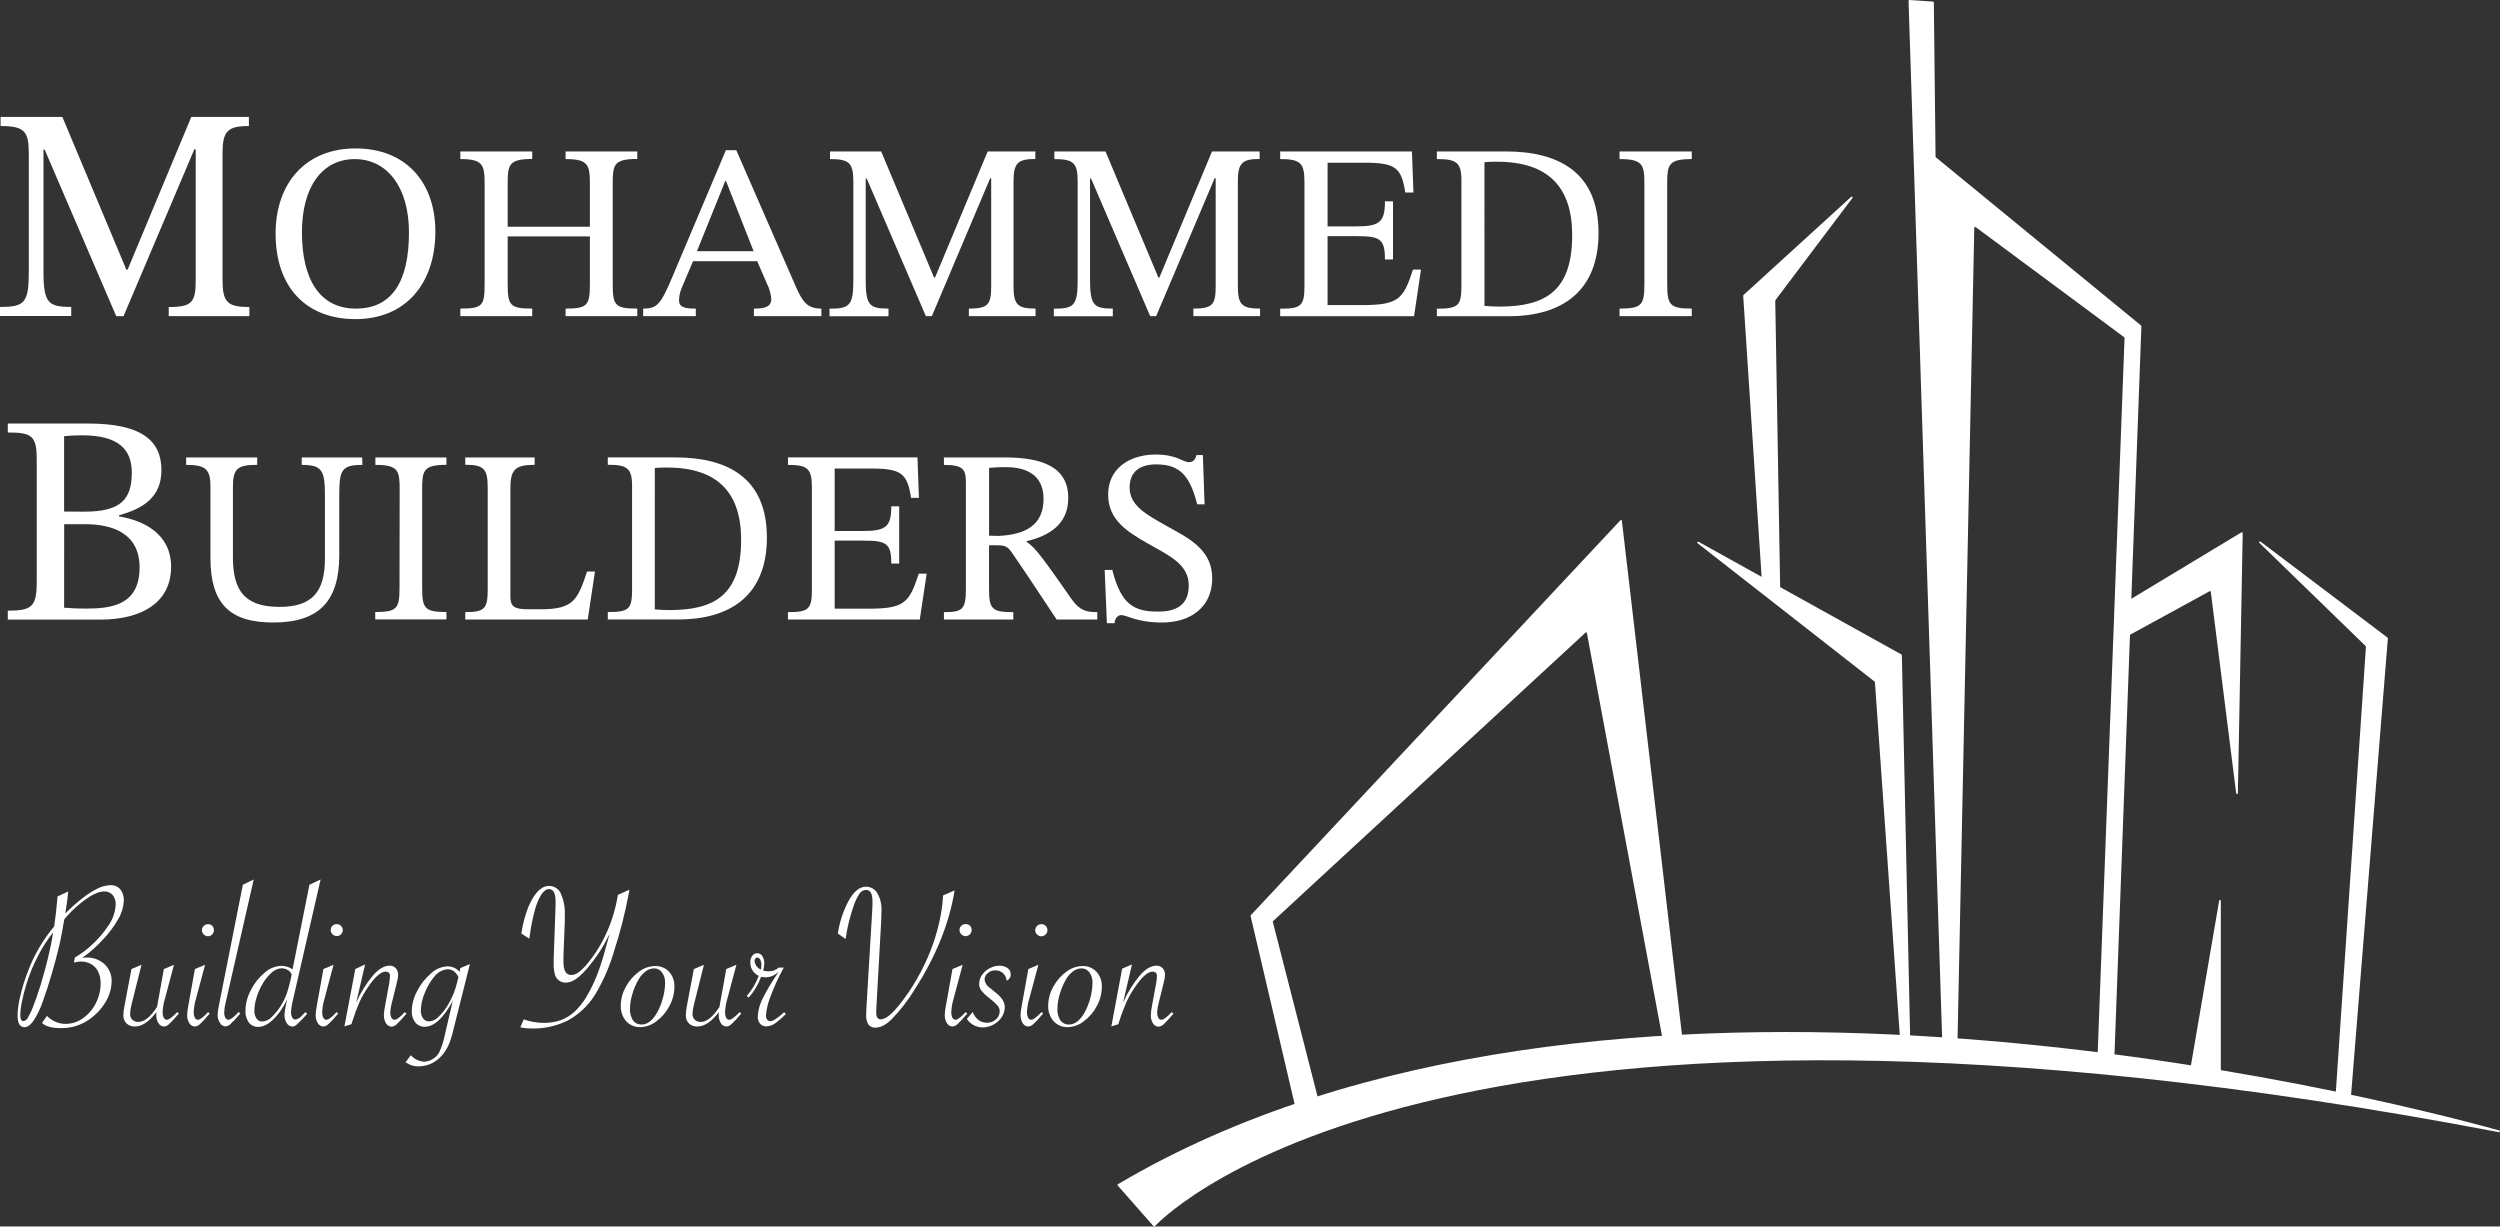 <?xml version="1.0" encoding="UTF-8"?>
<!DOCTYPE svg PUBLIC "-//W3C//DTD SVG 1.1//EN" "http://www.w3.org/Graphics/SVG/1.1/DTD/svg11.dtd">
<!-- Creator: CorelDRAW -->
<svg xmlns="http://www.w3.org/2000/svg" xml:space="preserve" width="11094mm" height="5442.72mm" version="1.1" style="shape-rendering:geometricPrecision; text-rendering:geometricPrecision; image-rendering:optimizeQuality; fill-rule:evenodd; clip-rule:evenodd"
viewBox="0 0 815740.95 400201.85"
 xmlns:xlink="http://www.w3.org/1999/xlink"
 xmlns:xodm="http://www.corel.com/coreldraw/odm/2003"
 data-name="Layer 1">
 <rect x="0" y="0" width="815740.95" height="400201.85" fill="#333333" stroke="none"/>
 <defs>
  <style type="text/css">
   <![CDATA[
    .fil0 {fill:white;fill-rule:nonzero}
   ]]>
  </style>
 </defs>
 <g id="Layer_x0020_1">
  <g id="_3098012655232">
   <path class="fil0" d="M698653.38 106241.5l-66982.12 -54903.4c-62.89,-53.91 -100.12,-131.78 -102.26,-214.79l-565.62 -50330.08c0,-3.85 0,-7.7 0,-11.55 0,-143.76 -116.8,-260.56 -260.56,-260.56 0,0 0,0 -0.43,0l-7697.93 -520.7c-7.28,0 -14.98,-0.43 -22.68,-0.43 -150.18,0 -271.69,121.51 -271.69,271.69 0,4.28 0,8.13 0.43,12.41l10991.97 339280.27c12.84,120.65 97.55,223.34 214.78,258.85l4426.15 973.36c22.68,6.85 45.35,9.84 68.46,9.84 143.76,0 260.56,-116.8 260.56,-260.56 0,-3 0,-5.99 0,-8.99l5490.21 -266230.33c9.85,-147.61 133.07,-263.13 281.96,-263.13 56.9,0 112.1,17.12 159.16,48.78l48473.62 35941.8c70.6,58.62 112.1,145.47 113.38,237.46l-8795.81 234171.3c-0.85,6.85 -1.28,14.54 -1.28,22.24 0,143.77 116.8,260.57 260.56,260.57 4.28,0 8.13,0 12.41,-0.43l4958.39 0.85c3.42,-0.43 7.27,-0.43 11.12,-0.43 143.76,0 260.57,-116.8 260.57,-260.57 0,0 0,0 0,-0.43l8795.81 -238054.06c-6.85,-62.9 -34.66,-122.79 -79.58,-168.57l0.43 -0.43z"/>
   <path class="fil0" d="M574843.37 188777.79l-6045.14 -92282.79c-0.43,-1.71 -0.43,-3 -0.43,-4.71 0,-83.01 32.51,-162.59 90.71,-222.06l35160.97 -32059.03c47.49,-32.95 104.4,-50.92 162.58,-50.92 156.17,0 282.82,126.65 282.82,282.81 0,49.63 -13.26,98.84 -38.08,142.05l-25142.36 33349.44c-35.09,49.63 -54.76,108.68 -56.48,169.43l1641.24 96154.43c0.43,4.28 0.43,8.99 0.43,13.26 0,150.18 -121.51,271.69 -271.69,271.69 -78.29,0 -152.74,-33.8 -204.08,-92.42l-5501.77 -5501.76c-48.35,-42.79 -77.02,-103.97 -79.15,-169l0.43 -0.43z"/>
   <path class="fil0" d="M691747.82 197607.83l39620.91 -23897.31c41.5,-22.68 88.14,-34.65 135.63,-34.65 156.16,0 282.81,126.64 282.81,282.81 0,0.43 0,0.43 0,0.85l-1573.65 84902.33c-26.52,130.92 -142.47,225.47 -276.82,225.47 -134.35,0 -250.3,-94.55 -277.25,-226.33l-8275.11 -65737.07c-15.83,-136.49 -132.21,-240.46 -270.41,-240.46 -48.35,0 -95.84,12.84 -137.34,37.23l-28447.96 15565.29c-38.93,18.83 -81.72,28.67 -124.93,28.67 -149.74,0 -273.82,-116.8 -282.38,-266.55l-520.69 -10403.25c-0.43,-3 -0.43,-6.42 -0.43,-9.85 0,-98.4 57.76,-187.4 147.18,-227.18l0.43 0z"/>
   <path class="fil0" d="M376795.29 400127.4c4833.88,-5082.9 96641.33,-95894.3 438593.11,-30700.61 21.4,4.71 44.5,7.28 67.18,7.28 157.45,0 285.38,-127.93 285.38,-285.38 0,-131.35 -89.85,-246.02 -217.35,-277.24 -42054.97,-11626.05 -293659.57,-75359.06 -450750.99,17535.13 -84.71,48.35 -137.34,138.62 -137.34,236.6 0,67.18 25.24,132.21 70.17,182.27l11693.65 13289.97c53.48,55.2 127.07,86.43 204.09,86.43 71.45,0 139.91,-26.96 192.1,-75.3l0 0.86z"/>
   <path class="fil0" d="M422777.95 361740.42l-14716.44 -62861.46c-5.56,-22.25 -8.55,-44.07 -8.55,-65.89 0,-68.88 27.38,-135.2 76.15,-183.98l120606.66 -128869.36c51.35,-59.9 126.65,-94.13 205.38,-94.13 138.19,0 254.57,103.96 269.97,241.31l19719.75 168672.12c0.85,10.69 1.71,21.82 1.71,33.37 0,152.74 -121.08,277.68 -273.4,282.81l-5931.76 124.51c-1.28,0 -2.57,0 -3.85,0 -132.64,0 -246.02,-95.84 -267.84,-226.33l-24655.04 -132219.89c-24.82,-128.79 -136.91,-221.63 -267.41,-221.63 -68.88,0 -135.63,26.52 -186.11,73.59l-101950.56 94128.12c-54.76,55.19 -86,130.07 -86,207.93 0,21.4 2.14,42.79 6.85,63.75l14716.44 57450.41c6.42,22.68 9.42,46.63 9.42,70.6 0,105.25 -61.18,201.52 -156.6,246.02l-6792.17 3328.27c-19.25,4.28 -38.93,6.42 -58.61,6.42 -117.66,0 -222.06,-75.73 -258.43,-187.4l0.43 0.85z"/>
   <path class="fil0" d="M553946.17 177276.25l57733.65 45122.68c56.9,47.92 93.27,116.8 101.4,191.68l8241.31 117028.96c7.7,95.41 62.89,180.55 147.18,226.33l2762.22 1369.56c38.51,20.54 81.29,30.81 124.51,30.81 150.18,0 271.69,-121.51 271.69,-271.69 0,-2.57 0,-5.13 0,-7.71l-2762.22 -127182.34c0,-2.14 0,-2.99 0,-4.27 0,-100.12 -57.33,-191.25 -147.18,-234.46l-66178.18 -36756.86c-44.93,-26.1 -95.84,-40.22 -147.61,-40.22 -157.02,0 -284.52,127.5 -284.52,284.52 0,99.69 52.2,192.1 137.34,243.45l0.43 -0.43z"/>
   <path class="fil0" d="M714773.6 348314.39l9328.05 -54393.83c-0.85,-151.03 120.65,-272.54 270.83,-272.54 150.18,0 271.69,121.51 271.69,271.69l0 57506.88c0,1.29 0,3 0,4.28 0,150.18 -121.51,271.69 -271.69,271.69 -30.8,0 -61.61,-5.14 -90.71,-15.4l-9328.05 -3113.06c-107.82,-38.51 -180.55,-141.19 -180.55,-256.29 0,-1.28 0,-2.99 0,-4.28l0.43 0.86z"/>
   <path class="fil0" d="M762114.69 357155.54l9882.55 -146122.11c0.85,-9.41 1.29,-18.4 1.29,-27.38 0,-71.02 -29.1,-139.48 -80.87,-188.68l-34707.88 -33700.28c-37.22,-48.35 -57.33,-108.68 -57.33,-170.29 0,-156.17 126.65,-282.81 282.81,-282.81 47.92,0 94.99,11.98 136.91,35.08l41477.37 31357.36c65.46,54.76 103.11,136.49 103.11,222.48 0,8.56 -0.43,17.12 -1.28,25.24l-12078.3 149881.67c-16.26,142.9 -137.34,252 -281.95,252 -15.83,0 -31.24,-1.28 -46.64,-3.85l-4415.01 -984.92c-126.65,-30.8 -215.64,-144.61 -215.64,-274.68 0,-6.42 0.43,-12.84 0.85,-19.26l0 0.43z"/>
   <path class="fil0" d="M33428.16 306735.19c2005.35,-2046.42 3746.71,-4355.12 5152.63,-6851.22 1091.03,-1811.96 1714.84,-3872.07 1811.1,-5986.95 7.27,-121.51 11.13,-244.3 11.13,-365.82 0,-1215.1 -403.04,-2396.4 -1144.51,-3358.21 -756.02,-858.28 -1845.76,-1350.73 -2989.84,-1350.73 -56.05,0 -112.96,1.29 -168.15,3.42 -1441.87,45.35 -2861.06,401.76 -4154.03,1041.39 -1791.42,882.24 -3490.85,1967.27 -5049.1,3216.6 -1965.55,1521.87 -3837.42,3196.06 -5589.47,4969.09 88.14,-566.05 132.21,-860.42 132.21,-883.09l407.74 -2705.74c0,-249.02 79.15,-588.73 136.06,-1030.27 56.9,-441.55 90.71,-996.05 158.31,-1663.93l101.82 -883.09 -3475.45 1618.99c-90.71,1132.1 -249.01,2830.25 -475.34,5037.55 -203.66,1822.66 -407.74,3396.3 -611.41,4732.05 -3666.7,4375.66 -6577.81,9360.57 -8577.6,14714.73 -981.5,2511.92 -1795.27,5102.58 -2416.08,7721.89 -563.91,2152.96 -892.08,4373.95 -960.53,6598.78 0,2569.69 769.71,3860.09 2264.2,3860.09 984.92,0 1992.51,-735.91 3011.23,-2184.62 1317.37,-2092.2 2374.16,-4351.69 3135.74,-6702.32 928.02,-2587.65 1856.46,-5466.25 2784.47,-8635.79 928.45,-3169.96 1728.53,-6188.46 2399.83,-9056.37 667.88,-2864.05 1132.09,-5535.56 1539.41,-7992.29l101.83 -599.85c1551.82,-1895.39 3302.17,-3636.75 5208.68,-5173.6 3191.79,-2641.14 5802.55,-3958.07 7832.71,-3950.37 52.2,-3.43 105.25,-4.71 157.45,-4.71 975.08,0 1905.66,413.3 2559.84,1135.52 670.02,823.62 1035.84,1853.03 1035.84,2914.96 0,77.44 -2.14,155.74 -5.57,232.32 -144.18,2590.65 -1052.09,5087.18 -2603.48,7166.11 -1381.97,2063.97 -3006.96,3968.33 -4824.91,5660.07 -1776.02,1703.28 -3756.97,3206.33 -5882.98,4449.24l-328.16 1652.8c734.62,-206.66 1497.06,-323.03 2262.05,-341 38.94,0.43 79.58,-0.43 118.52,-0.43 1148.79,0 2278.32,296.93 3278.21,861.27 974.23,573.75 1762.32,1420.9 2264.2,2433.63 522.41,1107.28 795.38,2316.39 795.38,3540.91 0,75.74 -0.86,154.46 -3,229.33 0,20.11 0,42.36 0,63.32 0,2253.08 -536.52,4474.92 -1562.09,6479.83 -972.94,1947.16 -2416.52,3631.19 -4189.97,4891.22 -1641.67,1194.99 -3625.63,1842.76 -5659.21,1844.05 -16.26,0 -34.23,0 -50.92,0 -1153.49,0 -2295.43,-247.73 -3344.95,-724.36 -1014.01,-438.12 -1932.19,-1079.04 -2695.05,-1879.13l-1629.69 2298.85c1200.12,1132.1 3237.56,1686.6 6124.29,1686.6 112.1,1.29 233.61,3 347.85,3 3103.22,0 6137.98,-929.3 8708.95,-2664.24 2250.5,-1507.33 4147.17,-3496.42 5545.83,-5817.52 1272.44,-2040.44 1960.85,-4391.06 1992.94,-6792.6 2.99,-84.71 4.71,-170.71 4.71,-255.43 0,-2030.16 -847.15,-3969.62 -2336.5,-5348.16 -1550.12,-1395.65 -3564.45,-2168.79 -5650.23,-2168.79 -108.24,0 -219.49,2.14 -326.88,5.99l-1222.81 68.03c2381,-1674.62 4579.74,-3611.94 6541.88,-5761.48l0.85 0.43zm-17806.39 6010.9c-215.21,939.57 -566.05,2264.2 -1030.27,3984.6 -464.22,1720.4 -883.09,3203.77 -1279.28,4471.49 -396.19,1267.73 -826.19,2603.49 -1301.96,3973.47 -475.77,1369.98 -894.21,2513.21 -1245.05,3396.3 -454.81,1232.65 -1027.7,2425.5 -1698.15,3554.6 -268.69,563.48 -797.52,960.96 -1414.48,1062.78 -701.68,0 -1041.39,-701.67 -1041.39,-2128.14 52.2,-1429.89 241.31,-2859.77 554.93,-4255.86 382.07,-1899.24 865.97,-3806.18 1439.29,-5658.36 981.07,-3187.08 2256.5,-6274.04 3789.92,-9225.37 1373.41,-2708.74 3035.19,-5290.83 4925.45,-7666.28 -318.33,2355.33 -883.95,5128.68 -1699.01,8490.75z"/>
   <path class="fil0" d="M54416.07 332749.09c-429.99,-20.96 -812.49,-284.52 -984.06,-680.28 -246.87,-500.59 -376.51,-1052.09 -376.51,-1610.44 0,-47.92 0.86,-96.69 2.57,-144.18 59.9,-1489.36 313.19,-2967.16 746.61,-4391.06l2965.87 -11116.48 -3305.59 1381.11 -2128.14 11829.71c0,135.63 -33.8,316.61 -101.83,543.37l-136.05 192.54c-2067.39,3139.15 -4059.9,4705.1 -5976.68,4697.82 -36.37,0.43 -74.88,1.29 -112.1,1.29 -670.45,0 -1317.79,-251.58 -1811.96,-704.25 -479.2,-470.21 -749.6,-1114.13 -749.6,-1785.86 0,-38.51 1.28,-77.44 2.57,-115.95 26.96,-1000.75 176.7,-1998.93 441.11,-2965.02l3271.37 -13074.76 -3271.37 1381.11 -2264.19 11965.34c-223.34,1026.85 -350.84,2083.22 -373.09,3135.74 -2.99,54.76 -4.28,110.82 -4.28,166.87 0,934.86 372.66,1832.49 1034.12,2492.67 706.39,642.64 1628.4,999.47 2583.81,999.47 55.62,0 112.1,-1.28 167.29,-3.85 2264.2,0 4618.68,-1562.09 6962.03,-4664.02 0,294.36 0,599.85 0,939.56 -1.28,50.49 -2.57,102.68 -2.57,153.6 0,887.37 252.86,1757.63 727.35,2507.23 367.53,637.93 1040.54,1040.96 1776.88,1064.07 640.5,-54.76 1240.78,-341 1687.02,-803.94 1012.31,-947.27 1972.41,-1975.4 2843.09,-3057.01l339.71 -362.39 -543.37 -475.34c-1598.46,1665.63 -2719.44,2503.36 -3409.99,2503.36z"/>
   <path class="fil0" d="M64547.63 332749.09c-429.99,-20.96 -812.49,-284.52 -984.06,-680.28 -240.88,-494.6 -366.24,-1038.4 -366.24,-1589.05 0,-55.19 1.28,-110.81 3.42,-165.57 55.63,-1485.08 305.49,-2967.16 735.91,-4391.48l2977.43 -11116.49 -3316.72 1381.11 -2128.14 11829.72c-219.49,1052.52 -352.55,2128.57 -395.33,3202.48 -2.99,59.04 -4.28,119.37 -4.28,178.41 0,879.67 252.86,1742.22 727.78,2482.41 364.1,636.64 1032.84,1039.68 1765.75,1064.07 643.92,-55.63 1247.2,-341.85 1698.58,-803.51 1004.17,-947.7 1960.42,-1979.68 2829.81,-3057.01l339.71 -362.39 -543.37 -475.34c-1528.72,1665.21 -2638.14,2502.94 -3340.25,2502.94z"/>
   <path class="fil0" d="M67887.46 301561.59c-11.55,-0.43 -23.53,-0.85 -35.51,-0.85 -518.55,0 -1015.72,208.36 -1379.4,577.6 -379.08,358.97 -594.29,858.7 -594.29,1381.11 0,522.41 215.21,1022.14 594.29,1381.12 361.54,379.5 862.98,594.72 1387.1,594.72 524.12,0 1025.56,-215.21 1386.67,-595.15 353.41,-385.92 550.22,-890.79 550.22,-1414.91 0,-523.69 -196.82,-1028.98 -550.65,-1414.9 -355.12,-327.74 -821.48,-510 -1304.95,-510 -17.54,0 -35.93,0.43 -53.48,0.85l0 0.43z"/>
   <path class="fil0" d="M74509.77 332749.09c-419.72,-26.96 -790.67,-284.52 -962.24,-668.3 -254.15,-476.63 -388.07,-1008.88 -388.07,-1549.26 0,-49.63 1.29,-99.69 3,-148.89 28.24,-1059.79 177.56,-2120.02 441.54,-3147.29l305.49 -1313.09 8874.96 -38953.03 -3543.05 1720.82 -7799.76 39326.55c-238.32,1050.38 -388.49,2125.58 -440.27,3203.34 -0.43,5.13 -0.43,11.13 -0.43,16.26 0,906.2 272.55,1792.71 781.26,2542.31 357.26,658.47 1028.99,1086.32 1776.88,1132.1 640.07,-59.04 1238.63,-344.42 1687.02,-803.51 1011.45,-948.12 1970.27,-1977.97 2842.23,-3056.15l328.16 -362.39 -532.25 -475.35c-1574.5,1698.16 -2706.6,2535.89 -3374.48,2535.89z"/>
   <path class="fil0" d="M99584.1 330315.46l-68.03 68.03 -984.92 973.36c-513.85,695.69 -1275.43,1169.76 -2127.72,1323.78 -8.55,0 -17.96,0 -26.52,0 -450.11,0 -857.85,-266.98 -1037.55,-679.43 -254.99,-493.31 -388.49,-1041.39 -388.49,-1596.75 0,-52.63 1.29,-105.68 3.42,-157.88 98.84,-1456.84 340.58,-2913.25 714.52,-4324.31l8942.98 -38953.03 -3645.3 1720.82 -5501.77 27598.67c-1081.61,-737.62 -2360.46,-1132.53 -3669.27,-1132.53 -18.4,0 -37.22,0 -55.62,0 -2017.76,88.99 -3942.24,893.36 -5423.04,2264.63 -1868.01,1551.82 -3392.88,3483.58 -4470.64,5660.07 -1123.97,2087.06 -1727.67,4422.71 -1754.63,6792.59 -4.71,92.85 -6.85,188.68 -6.85,282.81 0,1263.88 399.19,2496.53 1138.95,3520.38 701.25,887.8 1771.31,1406.35 2903.41,1406.35 47.07,0 94.56,-1.28 141.19,-2.57 2139.69,0 4346.99,-1471.82 6622.31,-4392.34 1110.71,-1420.48 2040.44,-2977.86 2762.65,-4629.37l-362.39 1924.49c-247.3,1049.52 -406.04,2125.58 -474.92,3203.77 -1.28,28.24 -1.71,59.9 -1.71,89.85 0,902.77 259.71,1788 747.89,2547.01 368.8,684.99 1079.04,1117.98 1856.88,1131.67 3,0 6.42,0 9.85,0 298.21,0 591.72,-78.29 850.14,-226.33 449.24,-305.06 865.97,-664.89 1233.92,-1064.5l1132.1 -1132.1 1324.63 -1460.26 260.57 -294.36 -498.02 -475.34 -148.04 12.83zm-5886.4 -6486.68c-1013.16,3039.04 -2750.67,5802.97 -5049.1,8037.65 -804.36,840.73 -1893.24,1358.43 -3055.73,1448.28 -27.38,0 -55.19,0.86 -82.57,0.86 -731.2,0 -1414.48,-366.24 -1819.23,-975.08 -461.23,-711.95 -706.81,-1543.69 -706.81,-2392.56 0,-69.74 1.71,-141.19 4.71,-210.93 29.95,-1405.07 269.55,-2806.71 702.53,-4143.33 429.57,-1457.26 1026.42,-2872.6 1765.75,-4201.09 813.35,-1506.04 1885.12,-2868.33 3157.13,-4017.11 881.38,-849.72 2038.72,-1356.29 3260.67,-1426.46 3,0 5.57,0 8.13,0 711.94,0 1410.63,196.38 2019.04,566.05 585.73,312.33 1034.55,833.89 1256.18,1460.26l-339.71 1731.95c-226.77,1031.13 -600.27,2412.24 -1120.98,4121.51z"/>
   <path class="fil0" d="M106478.1 332749.09c-430.41,-20.96 -812.92,-284.52 -984.49,-680.28 -246.44,-500.59 -376.08,-1052.09 -376.08,-1610.44 0,-47.92 0.86,-96.69 2.57,-144.18 59.9,-1489.36 313.19,-2967.16 746.6,-4391.06l2965.88 -11116.48 -3305.6 1381.11 -2128.14 11829.71c-221.63,1052.52 -359.4,2126 -407.74,3201.63 -0.43,50.91 -1.71,103.11 -1.71,154.02 0,887.37 252.85,1757.63 727.35,2507.23 367.52,637.93 1040.53,1040.96 1776.87,1064.07 640.5,-54.76 1240.78,-341 1687.03,-803.94 1012.3,-947.27 1972.4,-1975.4 2843.08,-3057.01l339.71 -362.39 -543.37 -475.34c-1530.86,1665.63 -2651.41,2503.36 -3341.96,2503.36z"/>
   <path class="fil0" d="M109817.49 301561.59c-17.54,-1.28 -35.94,-1.71 -53.91,-1.71 -513,0 -1004.6,208.79 -1361,578.02 -318.33,361.96 -494.6,828.33 -494.6,1310.51 0,1094.02 886.94,1980.97 1980.96,1980.97 482.19,0 948.55,-176.28 1310.09,-495.03 412.45,-369.24 648.63,-897.2 648.63,-1450.85 0,-1075.2 -871.97,-1947.16 -1947.16,-1947.16 -27.38,0 -55.19,0.86 -82.57,1.71l-0.43 23.53z"/>
   <path class="fil0" d="M132084.68 330247.43c-1539.41,1663.93 -2648.84,2501.66 -3396.3,2501.66 -423.15,-23.1 -799.66,-281.1 -972.94,-668.73 -247.73,-487.33 -377.37,-1027.7 -377.37,-1574.5 0,-52.2 1.29,-105.68 3.43,-157.45 51.77,-1052.95 223.34,-2099.91 509.14,-3113.06l339.71 -1313.09 1007.6 -4120.65 339.71 -1426.46c212.64,-713.66 338.85,-1452.13 373.94,-2196.17 3.85,-67.17 6.42,-135.2 6.42,-202.8 0,-760.29 -281.1,-1494.92 -787.68,-2060.97 -498.02,-528.83 -1192.86,-828.75 -1919.35,-828.75 -35.51,0 -71.88,0.86 -106.96,2.14 -1690.88,0.43 -3456.63,1023.42 -5298.11,3068.57 -2272.76,2710.87 -4158.31,5749.06 -5581.35,8988.76l2909.4 -12452.24 -3203.34 1494.07 -3543.47 18723.71 2264.19 -713.23 305.49 -916.89c686.28,-2201.3 1503.9,-4388.49 2431.92,-6502.52 768,-1649.8 1688.31,-3243.98 2731.84,-4738.04 2262.92,-3343.67 4179.27,-5011.87 5749.06,-5004.17 22.25,-1.71 44.5,-2.14 66.32,-2.14 350.41,0 687.56,134.35 941.7,375.23 245.16,266.55 381.65,616.53 381.65,979.36 0,50.91 -2.57,101.82 -8.13,152.31 -37.22,791.53 -130.92,1585.63 -272.97,2365.17l-1313.08 7165.69c-224.62,1054.23 -364.1,2129.42 -405.18,3205.04 -2.99,58.19 -4.27,118.52 -4.27,177.56 0,879.67 252.86,1742.22 727.78,2482.41 367.95,637.93 1040.97,1040.96 1777.3,1064.07 639.64,-56.9 1239.06,-342.71 1686.6,-803.51 1011.87,-948.55 1970.69,-1978.39 2842.65,-3056.58l339.71 -362.39 -545.08 -531.4z"/>
   <path class="fil0" d="M149959.53 317104.64c-967.37,-1135.95 -2384.85,-1790.99 -3876.78,-1790.99 -39.36,0 -80.43,0.43 -118.94,1.29 -1973.69,105.68 -3848.54,908.33 -5286.55,2263.77 -1876.13,1586.48 -3418.12,3538.77 -4527.12,5729.38 -1124.82,2027.17 -1740.5,4303.35 -1789.28,6621.46 -3.85,87.28 -6.42,175.85 -6.42,263.56 0,1227.93 400.05,2423.36 1138.09,3403.99 709.8,908.34 1799.12,1439.3 2951.76,1439.3 34.65,0 70.6,-0.43 104.82,-1.29 3101.51,0.43 6161.51,-2817.84 9180.02,-8455.66l-2592.37 11150.28c-371.38,1950.58 -986.63,3854.96 -1821.37,5658.78 -495.03,892.93 -1219.38,1639.96 -2095.2,2162.8 -836.88,544.23 -1809.39,845.86 -2806.71,871.54 -1672.05,-96.7 -3238.85,-849.29 -4358.54,-2093.91l-1720.82 2264.19c1182.59,881.81 2620.17,1359.29 4095.84,1359.29 41.93,0 86,-0.86 127.07,-0.86 7.27,-0.43 19.25,-0.43 27.81,-0.43 1713.55,0 3399.3,-449.24 4885.23,-1301.1 1584.76,-939.14 2921.81,-2249.65 3894.32,-3814.74 575.46,-891.22 1057.23,-1847.46 1425.18,-2842.23 562.2,-1585.2 1022.14,-3220.88 1368.28,-4866.4l5173.17 -20569.05 -3113.06 1313.09 -258.43 1233.92zm-747.46 3203.34c-570.75,2563.7 -1547.12,5029.41 -2875.17,7299.6 -873.68,1547.54 -1974.97,2962.46 -3259.39,4189.97 -777.41,846.72 -1844.05,1376.83 -2989.41,1483.37 -40.64,1.28 -83,2.57 -124.5,2.57 -754.73,0 -1464.54,-358.55 -1912.5,-965.67 -483.91,-706.81 -743.19,-1544.98 -743.19,-2402.39 0,-82.15 2.57,-164.73 7.28,-246.44 65.46,-1948.02 495.88,-3869.5 1266.87,-5659.64 728.63,-1900.1 1764.46,-3680.39 3057.01,-5252.75 1052.09,-1441.87 2681.78,-2355.33 4460.37,-2501.66 1449.14,0 2603.49,848.86 3486.58,2535.89l-373.94 1517.17z"/>
   <path class="fil0" d="M205360.95 290309.48l-3747.14 1686.6c-417.59,2648.41 -1067.92,5275 -1913.36,7823.29 -854.85,2585.95 -1956.14,5117.98 -3250.4,7513.95 -1212.11,2271.05 -2643.71,4444.11 -4254.57,6453.74 -932.3,1229.23 -2010.49,2348.49 -3202.91,3326.99 -720.08,616.97 -1624.13,979.78 -2570.54,1031.13 -1705.42,0.43 -2562.41,-1406.79 -2569.69,-4221.63 0,-317.04 0,-599.85 0,-860.42 0,-260.56 0,-611.4 0,-1064.06l441.55 -11388.17c0,-441.55 0,-1132.1 0,-1992.51 14.54,-283.67 23.96,-569.9 23.96,-854.42 0,-2169.22 -462.94,-4316.18 -1358.87,-6290.3 -693.12,-1470.1 -2174.35,-2410.52 -3800.62,-2410.52 -12.4,0 -25.24,0 -37.22,0 -1977.97,0.85 -3811.75,1453.85 -5502.19,4359.4 -893.79,1629.27 -1613.01,3361.21 -2128.57,5148.78 -637.5,1977.11 -1096.59,4012.41 -1356.73,6068.67l2603.49 1652.79 101.82 -848.86c350.41,-2796.87 910.47,-5596.75 1639.11,-8319.61 453.52,-1838.91 1174.88,-3603.38 2140.12,-5231.36 792.39,-1132.09 1618.99,-1788.42 2501.66,-1788.42 1437.58,0 2162.37,1358.43 2162.37,4052.62 0.43,498.88 0.43,876.67 0.43,1133.38l-611.41 17297.25 0 1482.94c-8.55,208.79 -14.97,426.57 -14.97,638.36 0,1163.33 154.88,2324.95 457.38,3447.64 470.21,1470.96 1839.34,2470 3384.74,2470 44.93,0 90.71,-1.29 135.2,-2.57 729.92,-14.12 1450.43,-189.11 2106.32,-509.14 820.2,-387.63 1584.77,-892.5 2264.2,-1494.92 986.63,-875.81 1921.06,-1830.35 2773.77,-2839.23 1316.93,-1574.07 2559.85,-3248.69 3702.64,-4951.97 1101.29,-1675.04 2108.03,-3443.79 2989.41,-5248.05l475.35 -905.76 -271.69 939.56c-1035.83,3773.24 -1690.02,6105.04 -1961.71,6995.83 -271.69,905.76 -588.72,1879.13 -951.11,2943.2 -1149.21,3496.85 -2704.46,6883.73 -4618.68,10028.88 -1049.95,1727.24 -2339.93,3305.6 -3825.86,4675.15 -1276.71,1150.92 -2772.06,2045.13 -4391.48,2626.59 -1661.35,575.46 -3412.98,871.96 -5172.74,871.96 -52.2,0 -107.82,0 -159.59,0 -21.39,-0.43 -45.78,-0.43 -67.6,-0.43 -2253.5,0 -4497.59,-384.64 -6622.31,-1131.67l-1132.1 2592.37c1135.52,248.58 2293.72,376.08 3455.77,376.08 100.12,0 203.66,-2.14 301.64,-2.14 204.08,0.85 420.15,6.85 626.8,6.85 3894.75,0 7741.15,-918.17 11216.17,-2669.37 3548.19,-1975.83 6551.71,-4818.49 8726.49,-8251.15 2592.37,-4287.95 4642.63,-8910.04 6076.8,-13705.85 2102.04,-6393.41 3795.05,-12983.2 5014.86,-19591.39l172 -1070.06z"/>
   <path class="fil0" d="M213737.89 315213.95c-1922.35,37.65 -3783.94,701.68 -5297.68,1889.4 -1770.46,1291.26 -3225.58,2974.01 -4244.73,4914.32 -1046.1,1850.46 -1612.15,3940.95 -1641.24,6066.96 -4.71,112.53 -8.13,228.48 -8.13,342.29 0,1749.91 625.94,3445.07 1762.32,4774.41 1132.53,1242.06 2736.12,1950.58 4417.59,1950.58 70.6,0 142.47,-1.29 212.21,-3.85 1925.77,-54.34 3784.79,-740.61 5286.98,-1946.73 1770.03,-1313.94 3217.02,-3020.65 4221.62,-4981.07 1047.81,-1927.05 1603.6,-4088.56 1608.3,-6282.6 2.99,-92.85 5.57,-187.4 5.57,-280.67 0,-1685.74 -619.53,-3315.43 -1737.94,-4575.89 -1129.96,-1194.57 -2704.46,-1872.29 -4349.56,-1872.29 -78.29,0 -157.02,1.29 -234.89,4.28l-0.43 0.85zm2603.48 10301.42c-416.3,1629.27 -1032.41,3212.75 -1822.65,4696.12 -1509.04,2725.85 -3233.71,4088.56 -5173.18,4088.56 -49.63,0.85 -101.82,2.57 -152.74,2.57 -1049.52,0 -2036.58,-502.3 -2653.97,-1350.73 -643.92,-1037.54 -986.2,-2237.67 -986.2,-3460.05 0,-133.07 3.85,-267.84 11.98,-400.05 33.8,-1623.27 303.35,-3240.56 792.39,-4789.38 462.51,-1653.65 1145.79,-3249.12 2016.47,-4729.92 596.43,-1045.67 1407.64,-1957.85 2376.3,-2672.8 786.39,-583.16 1737.93,-904.06 2716.87,-916.89 10.7,0.43 22.68,0 33.8,0 1008.02,0 1951.86,495.45 2524.33,1324.63 650.77,915.61 1000.32,2013.48 1000.32,3137.45 0,66.74 -2.14,135.63 -3.85,201.94 -17.97,1640.82 -249.44,3282.07 -679.43,4866.83l-0.43 1.71z"/>
   <path class="fil0" d="M237929.13 332749.09c-429.99,-20.96 -812.07,-284.52 -984.06,-680.28 -239.6,-504.44 -364.96,-1058.09 -364.96,-1617.29 0,-45.35 0.85,-91.99 2.14,-137.34 55.62,-1485.08 305.49,-2967.16 735.91,-4391.48l2977.43 -11116.49 -3316.71 1381.11 -2128.14 11829.72c-0.43,136.05 -34.65,317.04 -102.68,543.8l-124.51 192.54c-2082.79,3139.15 -4078.73,4705.1 -5988.23,4697.82 -32.51,0 -66.32,0.86 -99.68,0.86 -674.3,0 -1324.64,-251.16 -1824.37,-703.82 -479.19,-470.21 -749.6,-1114.13 -749.6,-1785.86 0,-38.51 1.29,-77.44 2.57,-115.95 26.96,-1000.75 176.71,-1998.93 441.12,-2965.02l3282.91 -13074.76 -3282.91 1381.11 -2264.2 11965.34c-222.05,1029.42 -344.85,2083.22 -362.39,3134.46 -2.14,56.04 -3.42,112.1 -3.42,168.15 0,934.86 372.66,1832.49 1034.12,2492.67 699.54,643.5 1616.01,1000.75 2566.7,1000.75 61.18,0 123.65,-1.71 184.41,-4.71 2264.19,0 4618.67,-1562.1 6962.03,-4664.03 0,294.36 0,599.85 0,939.56 -2.57,58.62 -3.85,118.94 -3.85,177.99 0,879.67 252.86,1742.22 727.78,2482.41 365.82,634.93 1033.7,1037.12 1766.18,1064.07 643.49,-55.63 1246.76,-341.85 1698.15,-803.51 1004.6,-947.7 1960.85,-1979.68 2830.25,-3057.01l339.71 -362.39 -543.38 -475.34c-1596.74,1665.21 -2706.17,2502.94 -3408.27,2502.94z"/>
   <path class="fil0" d="M251309.81 333213.31c-393.62,-2.14 -762,-197.24 -984.92,-521.55 -264.41,-355.97 -408.17,-788.11 -408.17,-1231.79 0,-23.11 0.43,-47.07 1.29,-70.17 185.26,-2209.86 717.08,-4384.64 1573.64,-6430.21 1117.13,-3007.38 2471.71,-5957 4010.7,-8770.56l237.89 -475.34 -1622.85 -1.71c-904.06,788.96 -2066.53,1225.37 -3267.95,1225.37 -61.18,0 -123.65,-1.71 -184.4,-3.43 -557.5,-8.99 -1114.99,-89.42 -1652.38,-237.46 231.47,-754.73 359.83,-1542.41 373.52,-2332.23 2.14,-61.61 3.85,-125.36 3.85,-187.4 0,-788.11 -225.91,-1560.38 -649.91,-2223.98 -356.41,-576.75 -987.06,-928.01 -1665.21,-928.01 -640.07,0 -1239.49,312.76 -1605.74,837.31 -421.86,597.29 -648.62,1311.8 -648.62,2043.43 0,50.49 1.28,102.68 3.42,152.74 0,18.4 -0.43,39.79 -0.43,59.04 0,1843.62 1068.35,3521.23 2739.54,4299.5 -877.1,2404.11 -2202.16,4632.37 -3892.61,6555.57l611.4 543.37c1775.16,-1980.53 3149.43,-4290.94 4050.06,-6793.02 421.86,108.25 856.56,166.01 1291.69,169.43 36.79,0 74.87,0.86 112.52,0.86 762.44,0 1520.59,-142.91 2230.83,-420.16 794.09,-350.41 1523.15,-837.73 2150.82,-1437.15l-339.71 475.34c-1132.1,1709.27 -2060.11,3181.09 -2807.57,4426.15 -747.46,1245.05 -1347.32,2343.35 -1822.66,3305.59 -1103.43,1957.85 -1755.05,4141.62 -1901.81,6384.43 -3.42,68.03 -5.56,137.77 -5.56,205.8 0,796.24 269.97,1570.22 764.57,2194.46 494.17,562.2 1207.4,885.23 1956.15,885.23 38.07,0 77.44,-0.86 115.52,-2.57 1260.89,-73.17 2460.59,-577.61 3395.88,-1426.46 1046.53,-779.98 2037.86,-1657.93 2941.92,-2602.64l-543.38 -599.85c-2149.96,1958.72 -3644.45,2932.08 -4561.34,2932.08zm-3011.23 -16821.9c-1162.48,-496.31 -1965.13,-1585.2 -2093.91,-2842.23 0,-8.13 0,-17.54 0,-26.1 0,-277.24 91.56,-546.8 260.57,-766.28 131.35,-196.81 352.12,-315.75 588.72,-317.04 434.7,15.83 822.33,280.24 996.04,679 255.85,514.28 390.2,1082.47 390.2,1657.07 0,66.32 -2.14,133.92 -5.56,199.38 -7.27,471.92 -55.19,948.98 -136.06,1414.48l0 1.71z"/>
   <path class="fil0" d="M307729.95 292165.93c-157.88,3002.68 -599.42,5988.23 -1289.98,8917.31 -708.95,3122.48 -1662.64,6217.14 -2834.1,9195.43 -1202.69,3038.18 -2637.71,6019.89 -4252.86,8863.83 -1633.54,2889.29 -3501.55,5674.61 -5544.55,8293.08 -2660.39,3396.3 -4811.21,5173.17 -6452.45,5173.17 -962.25,0 -1449.14,-758.58 -1449.14,-2264.2 0,-362.39 0,-973.36 68.02,-1822.66l1550.97 -27848.1c68.03,-1347.32 101.83,-2547.01 101.83,-3611.08 7.27,-172.85 12.4,-351.69 12.4,-529.68 0,-1801.27 -477.48,-3571.3 -1383.25,-5127.39 -766.28,-1283.99 -2152.1,-2071.66 -3647.88,-2071.66 -29.52,0 -59.47,0.43 -88.56,0.85 -2045.57,0.85 -3932.4,1551.82 -5660.5,4653.76 -1739.66,3314.58 -2924.81,6914.97 -3476.31,10617.6l2524.34 1788.43c508.72,-3578.13 1363.57,-7122.9 2538.03,-10542.3 468.92,-1495.77 1141.94,-2932.51 1991.22,-4252.86 485.19,-744.89 1307.52,-1203.12 2196.17,-1222.81 1381.11,0 2060.11,1267.73 2060.11,3780.94 0,701.68 0,1947.16 -136.06,3724.47l-1856.45 31074.12c0,951.11 -68.03,1663.92 -68.03,2128.14 -10.27,147.6 -17.12,295.64 -17.12,443.68 0,977.22 260.99,1939.03 753.88,2782.33 515.13,638.36 1292.54,1009.31 2112.74,1009.31 88.14,0 176.71,-4.71 264.41,-12.83 1614.72,0.43 3368.92,-931.44 5263.02,-2795.17 2845.65,-2941.07 5353.3,-6198.31 7469.46,-9700.71 6921.8,-10747.24 11258.1,-21501.76 13009.3,-32263.98l-3758.69 1618.99z"/>
   <path class="fil0" d="M315088.17 305478.58c1093.17,-36.37 1960.85,-932.72 1960.85,-2026.31 0,-507.44 -190.82,-996.89 -533.97,-1370.84 -385.07,-358.96 -893.36,-559.2 -1420.47,-559.2 -527.11,0 -1035.4,200.24 -1420.47,559.63 -379.51,358.54 -594.72,858.27 -594.72,1380.68 0,522.41 215.21,1022.14 594.28,1381.12 361.11,401.75 875.39,631.94 1415.34,634.08l-0.86 0.85z"/>
   <path class="fil0" d="M315088.17 330247.43c-1528.29,1663.93 -2637.71,2501.66 -3339.39,2501.66 -430.42,-20.96 -812.5,-284.52 -984.49,-680.28 -240.46,-494.6 -365.82,-1038.4 -365.82,-1589.05 0,-55.19 1.29,-110.81 3.43,-165.57 55.62,-1485.08 305.49,-2967.16 735.91,-4391.48l2977.43 -11116.49 -3316.71 1381.11 -2128.14 11829.72c-219.49,1052.52 -352.55,2128.57 -395.34,3202.48 -3.42,59.04 -4.71,119.37 -4.71,178.41 0,879.67 252.86,1742.22 727.78,2482.41 365.81,634.93 1033.69,1037.12 1766.18,1064.07 643.49,-55.63 1246.76,-341.85 1698.15,-803.51 1004.6,-947.7 1960.85,-1979.68 2830.25,-3057.01l339.71 -362.39 -544.23 -474.06z"/>
   <path class="fil0" d="M328751.66 315870.71c-702.53,-495.88 -1543.26,-762.01 -2403.68,-762.01 -50.91,0 -103.54,1.71 -154.02,2.99 -6.85,-0.43 -17.12,-0.43 -24.39,-0.43 -1134.24,0 -2251.36,284.52 -3247.4,826.61 -991.76,513.42 -1847.9,1259.18 -2490.11,2173.07 -602.84,862.97 -927.16,1891.1 -928.44,2943.62 -0.43,23.54 -0.86,47.49 -0.86,71.03 0,747.89 247.73,1475.66 702.97,2068.66 791.1,949.41 1695.58,1814.53 2683.06,2558.99 986.2,741.9 1907.8,1585.63 2739.12,2499.52 367.96,498.45 566.91,1100.87 566.91,1719.54 0,23.1 -0.43,47.49 -0.85,70.6 -12.41,982.35 -450.53,1911.65 -1200.13,2547 -759.86,726.07 -1772.17,1132.1 -2823.83,1132.1 -20.96,0 -42.36,-0.43 -62.9,-0.43 -2166.22,0.85 -3743.28,-1168.47 -4732.05,-3508.4l-1890.69 2264.2c1124.83,1705.85 3027.49,2742.11 5071.77,2761.79 7.7,-0.43 15.83,-0.43 23.1,-0.43 1248.9,0 2478.55,-311.91 3576.85,-905.77 1091.45,-573.32 2024.61,-1416.19 2705.32,-2445.18 645.2,-977.22 992.19,-2123.44 996.47,-3294.46 0,-1583.91 -958.82,-3126.76 -2875.6,-4628.95l-1958.28 -1596.32c-988.34,-607.98 -1637.4,-1642.96 -1754.2,-2796.88 14.54,-803.5 393.63,-1557.81 1030.27,-2048.99 644.35,-575.89 1480.37,-894.64 2345.06,-894.64 21.82,0 44.07,0.43 65.89,0.43 53.05,-2.14 106.96,-3.43 160.02,-3.43 877.95,0 1727.24,319.18 2387.42,897.64 690.55,650.77 1118.41,1534.29 1199.7,2479.84 802.65,-314.04 1331.05,-1088.45 1331.05,-1950.58 0,-55.63 -2.14,-111.67 -6.85,-166.87 0.86,-23.53 1.29,-48.77 1.29,-73.16 0,-778.26 -386.78,-1506.04 -1031.56,-1941.6l-0.43 0.86z"/>
   <path class="fil0" d="M339788.99 301561.59c-14.55,-0.43 -29.52,-0.85 -44.5,-0.85 -515.56,0 -1010.16,208.36 -1369.98,577.6 -379.08,358.97 -594.29,858.7 -594.29,1381.11 0,522.41 215.21,1022.14 594.29,1381.12 355.55,386.77 856.13,608.41 1381.54,611.4 10.7,-0.43 23.1,0 34.65,0 508.72,0 995.61,-209.22 1346.03,-577.61 412.45,-369.24 648.63,-897.2 648.63,-1450.85 0,-1075.2 -871.97,-1947.16 -1947.16,-1947.16 -27.38,0 -55.19,0.86 -82.57,1.71l33.38 23.53z"/>
   <path class="fil0" d="M336449.59 332749.09c-429.99,-20.96 -812.06,-284.52 -984.06,-680.28 -246.87,-500.59 -376.51,-1052.09 -376.51,-1610.44 0,-47.92 0.85,-96.69 2.57,-144.18 59.9,-1489.36 313.19,-2967.16 746.61,-4391.06l2977.43 -11116.48 -3271.79 1381.11 -2128.14 11829.71c-221.63,1052.52 -359.4,2126 -407.74,3201.63 -0.43,50.91 -1.71,103.11 -1.71,154.02 0,887.37 252.86,1757.63 727.35,2507.23 367.53,637.93 1040.54,1040.96 1776.88,1064.07 640.5,-54.76 1240.77,-341 1687.02,-803.94 1012.31,-947.27 1972.41,-1975.4 2843.09,-3057.01l339.71 -362.39 -543.37 -475.34c-1576.21,1665.63 -2696.76,2503.36 -3387.32,2503.36z"/>
   <path class="fil0" d="M353203.89 315213.95c-1925.77,39.37 -3791.64,704.68 -5309.22,1889.83 -1763.61,1294.26 -3215.75,2977 -4234.04,4913.46 -1049.09,1847.9 -1615.57,3940.95 -1639.96,6067.38 -5.57,112.53 -8.99,228.48 -8.99,342.29 0,1749.91 625.95,3445.07 1762.32,4774.41 1132.95,1242.06 2736.55,1950.58 4418.01,1950.58 70.6,0 142.48,-1.29 212.21,-3.85 1925.77,-54.34 3784.79,-740.61 5286.98,-1946.73 1767.46,-1315.65 3213.6,-3023.21 4222.91,-4981.49 1046.53,-1926.63 1602.31,-4088.14 1607.02,-6282.17 2.99,-94.13 5.56,-190.4 5.56,-284.95 0,-1687.46 -622.95,-3315.86 -1749.07,-4572.04 -1122.68,-1194.15 -2690.76,-1872.71 -4330.73,-1872.71 -80.43,0 -163.44,2.14 -243.02,5.13l0 0.85zm2603.49 10301.42c-416.73,1629.27 -1032.84,3212.75 -1823.08,4696.12 -1509.04,2725.85 -3233.29,4088.56 -5172.74,4088.56 -52.2,0.85 -106.11,2.57 -158.74,2.57 -1047.81,0 -2033.16,-502.3 -2648.41,-1350.73 -644.78,-1030.27 -987.48,-2223.12 -987.48,-3439.51 0,-140.34 4.71,-281.1 13.26,-420.58 34.24,-1623.27 303.78,-3240.56 792.81,-4789.38 465.08,-1651.94 1141.51,-3247.84 2003.21,-4731.21 604.99,-1043.96 1420.05,-1953.58 2389.56,-2671.51 784.68,-585.3 1736.66,-907.47 2716.44,-916.89 13.26,0.43 27.38,0 40.65,0 1002.89,0 1942.02,496.31 2506.79,1325.06 650.33,907.05 1000.75,1996.36 1000.75,3113.06 0,74.88 -2.14,151.46 -4.71,225.91 -20.54,1642.53 -245.59,3279.5 -667.03,4867.68l-1.28 0.86z"/>
   <path class="fil0" d="M382319.3 330247.43c-1528.29,1663.93 -2637.72,2501.66 -3396.3,2501.66 -427.43,-18.82 -809.07,-277.68 -984.06,-668.3 -240.03,-493.32 -365.39,-1034.55 -365.39,-1583.06 0,-49.2 1.29,-100.54 3,-149.32 51.34,-1051.67 218.63,-2099.05 497.59,-3113.06l339.71 -1313.09 1018.72 -4120.65 339.71 -1426.46c204.52,-714.94 326.88,-1453.42 362.39,-2196.6 5.14,-70.6 7.71,-142.9 7.71,-214.35 0,-755.16 -276.82,-1484.65 -777.41,-2049.41 -499.74,-527.97 -1196.28,-827.89 -1924.06,-827.89 -33.8,0 -68.46,0.85 -102.26,2.14 -1686.6,0 -3463.9,1018.72 -5309.23,3067.71 -2265.05,2714.73 -4146.32,5746.49 -5569.79,8986.2l2897.85 -12452.24 -3203.77 1381.11 -3520.38 18839.65 2264.2 -713.23 305.49 -916.89c687.13,-2200.45 1515.88,-4387.64 2437.05,-6498.24 768.86,-1651.08 1693.88,-3249.12 2738.69,-4743.18 2262.49,-3343.24 4174.99,-5011.02 5737.09,-5003.32 24.38,-2.14 48.77,-2.99 72.74,-2.99 351.69,0 690.55,134.77 946.41,375.66 245.59,266.98 382.08,616.96 382.08,979.78 0,50.91 -2.57,101.82 -8.13,152.31 -37.22,791.53 -130.92,1585.63 -272.97,2365.17l-1324.63 7165.69c-217.35,1054.23 -351.27,2129.42 -394.48,3205.04 -2.57,58.19 -3.85,118.52 -3.85,177.56 0,879.67 252.86,1742.22 727.78,2482.41 365.81,634.93 1033.69,1037.12 1766.18,1064.07 643.49,-56.05 1246.76,-342.29 1698.15,-803.94 1004.6,-947.7 1960.85,-1979.68 2830.25,-3057.01l339.71 -362.39 -555.78 -530.54z"/>
   <path class="fil0" d="M72607.96 91378.3l0 -41251.46c0,-7324.42 1584.77,-8999.46 8603.28,-8999.46l0 -2977.43 -18791.74 0 -20772.69 49809.38 -429.99 0 -20874.52 -49809.38 -20150.18 0 0 2977.43c7822.44,0 9203.55,1675.47 9203.55,9056.37l0 38488.81c0,10188.47 -1381.11,11478.87 -9395.65,11478.87l0 2965.88 23240.12 0 0 -2965.88c-7516.52,0 -9056.37,-1290.4 -9056.37,-11478.87l0 -39836.12 396.19 0 23342.38 54337.34 2377.58 0 23104.5 -54439.18 452.66 0 0 42643.69c0,7222.17 -1132.1,8807.36 -8807.36,8807.36l0 2965.88 26320.24 -0.43 0 -2965.87c-7177.23,0 -8762,-1584.76 -8762,-8806.93z"/>
   <path class="fil0" d="M116020.94 48429.12c-16199.38,0 -26093.05,11207.19 -26093.05,27813.87 0,17331.48 9814.52,27881.91 26093.05,27881.91 16278.53,0 26036.58,-11524.22 26036.58,-28617.81 -33.8,-16199.38 -9757.62,-27077.97 -26036.58,-27077.97zm79.58 52265.69c-11773.23,0 -17580.49,-9565.52 -17580.49,-24904.48 0,-14965.45 6701.47,-23874.63 17252.32,-23874.63 10550.86,0 17670.76,9158.2 17670.76,23874.63 0,16403.03 -5728.09,24904.48 -17342.6,24904.48z"/>
   <path class="fil0" d="M184554.02 51904.15c7528.08,0 7924.27,1958.28 7924.27,8343.13l0 13731.52 -26828.96 0 0 -13765.32c0,-6384.85 249.02,-8343.13 8014.98,-8343.13l-0.43 -2456.73 -23455.33 0 0 2490.53c7516.52,0 7924.27,1958.28 7924.27,8343.13l-0.43 32183.54c0,7279.06 -566.05,8263.99 -7924.27,8263.99l0 2456.3 23455.76 0 0 -2456.3c-7358.22,0 -8014.97,-1064.07 -8014.97,-8263.99l0.43 -15293.61 26828.96 0 0 15293.61c0,7120.33 -656.76,8263.99 -7924.27,8263.99l0 2456.3 23387.74 0 0 -2456.3c-7437.37,0 -8014.97,-1132.1 -8014.97,-8263.99l0.43 -32217.34c0,-6464 249.02,-8343.13 8014.98,-8343.13l-0.43 -2456.73 -23387.74 0 0 2490.53z"/>
   <path class="fil0" d="M259630.27 93415.74l-19380.47 -44409.44 -3395.87 0 -17342.6 41058.5c-3928.11,9316.5 -5071.34,10629.58 -9645.09,10629.58l0 2456.31 17172.74 0.43 0 -2456.3c-3848.97,0 -5479.09,-486.9 -5479.09,-2784.9 47.49,-1378.54 351.27,-2739.97 895.5,-4007.7l3679.11 -8671.3 20941.7 0.43 3192.21 7369.34c803.51,1577.07 1280.14,3306.45 1393.09,5072.19 0,2864.05 -3192.21,3022.36 -5660.07,3022.36l0 2456.31 22005.77 -0.43 0 -2456.3c-4369.67,0 -6045.14,-1879.13 -8376.94,-7279.07zm-32217.34 -11456.19l9237.34 -22900.84 249.02 0 8999.46 22900.84 -18485.82 0z"/>
   <path class="fil0" d="M330710.37 93415.74l0 -34108.02c0,-6056.26 1301.95,-7437.37 7109.2,-7437.37l0 -2456.73 -15543.04 0 -17172.74 41138.08 -328.16 0 -17252.32 -41138.08 -16685.84 0 0 2490.53c6464,0 7607.23,1381.11 7607.23,7516.52l0 31821.15c0,8422.29 -1132.1,9486.36 -7777.09,9486.36l0 2456.31 19244.41 0.85 0 -2490.53c-6214.99,0 -7437.37,-1064.07 -7437.37,-9486.36l0 -32964.8 328.16 0 19300.88 44907.46 1958.72 0 19029.19 -44986.62 328.59 0 0 35251.25c0,5965.98 -984.92,7279.07 -7279.06,7279.07l0 2456.3 21746.07 0 0 -2456.3c-5875.28,0 -7176.81,-1313.09 -7176.81,-7279.07z"/>
   <path class="fil0" d="M403907.05 93415.74l0 -34108.02c0,-6056.26 1301.96,-7437.37 7109.21,-7437.37l0 -2456.73 -15542.62 0 -17172.74 41138.08 -328.6 0 -17251.89 -41138.08 -16686.28 0 0 2490.53c6464.01,0 7607.23,1381.11 7607.23,7516.52l0 31821.15c0,8422.29 -1132.1,9486.36 -7777.09,9486.36l0 2456.31 19244.83 0.85 0 -2490.53c-6214.99,0 -7437.37,-1064.07 -7437.37,-9486.36l-0.43 -32964.8 328.59 0 19300.88 44907.46 1958.28 0 19063.43 -44986.62 350.84 0 0 35251.25c0,5965.98 -984.92,7279.07 -7279.06,7279.07l0 2456.3 21758.04 0 0 -2456.3c-5943.31,0 -7245.27,-1313.09 -7245.27,-7279.07z"/>
   <path class="fil0" d="M443732.06 99551.16l-10550.43 0 0 -22493.1 9565.51 0c7528.08,0 9158.2,894.22 9158.2,7607.23l2626.17 0 0 -18972.71 -2626.17 0c0,6622.31 -1630.12,8173.27 -9158.2,8173.27l-9565.51 0 0 -20773.12 12021.81 0c10063.53,0 12101.4,1550.96 13335.33,9735.37l2660.39 0.43 -486.9 -13414.48 -42994.11 -0.43 0 2490.53c6633.86,0 7924.27,1301.95 7924.27,7516.52l0 34108.03c0,6384.85 -1301.95,7199.91 -7924.27,7199.91l0 2456.31 43684.66 0.43 2264.2 -15214.45 -2615.04 0c-3169.54,9701.14 -4641.35,11659.86 -17319.92,11580.28z"/>
   <path class="fil0" d="M491333.71 49413.61l-22493.52 0 0 2490.53c6135.41,0 8014.97,894.21 8014.97,6871.32l0 34266.33c0,6622.31 -815.06,7686.38 -8014.97,7686.38l0 2456.31 23387.74 0.85c17670.76,0 29364.84,-8343.13 29364.84,-27168.67 0,-19980.31 -13255.75,-26603.05 -30259.06,-26603.05zm-2128.14 50624.44c-9.85,0 -38.08,0 -49.21,0 -1598.03,0 -3195.63,-84.29 -4782.54,-247.72l-2.14 -46855.91c1133.81,-117.23 2290.73,-174.99 3434.81,-174.99 194.24,0 392.34,4.28 582.3,4.28 16980.64,0 24610.12,8422.29 24610.12,23964.91 1.71,18407.95 -8907.05,23309.43 -23793.34,23309.43z"/>
   <path class="fil0" d="M552010.56 51904.15l0 -2490.53 -23557.6 0 0 2490.53c7777.09,0 8105.25,1958.28 8105.25,8343.13l0 32183.54c0,7041.18 -735.91,8263.99 -8105.25,8263.99l0 2456.3 23557.6 0 0 -2456.3c-7279.06,0 -8014.97,-1222.81 -8014.97,-8263.99l0 -32217.34c0,-6384.85 249.01,-8309.33 8014.97,-8309.33z"/>
   <path class="fil0" d="M38850.78 168503.12c8275.11,1369.56 16980.63,5841.48 16980.63,16448.39 0,11105.35 -8762,17229.65 -23263.23,17229.65l-30021.6 0 0 -2920.53c7924.27,0 9441,-1358.43 9441,-9441.01l0 -39836.55c0,-7788.21 -1562.09,-8863.84 -9441,-8863.84l0 -2920.53 26274.45 0c17331.48,0 23851.96,5547.12 23851.96,15191.78 0,8660.17 -5750.77,12554.07 -13822.22,14716.44l0 396.19zm-11320.14 -1550.97c11784.36,0 15475.02,-3894.32 15475.02,-12758.16 0,-7584.55 -4380.79,-12157.87 -16244.73,-12157.87 -1856.45,0 -3894.32,90.71 -5841.48,282.81l0 24599.42 6611.19 33.8zm-6611.19 31334.68c2331.8,203.66 4664.03,294.36 7007.38,294.36 8365.81,0 17614.29,-1064.07 17614.29,-13426.03 0,-11105.35 -8762,-14116.59 -17806.82,-14116.59l-6792.17 0.43 -22.68 27247.83z"/>
   <path class="fil0" d="M118262.46 151692.77c-6916.67,0 -7561.88,1766.18 -7561.88,10063.53l0 19391.59c0,14648.41 -6282.6,21972.82 -21508.6,21972.82 -14252.21,0 -20523.69,-6124.29 -20523.69,-21089.74l0 -23252.11c0,-5660.06 -1528.29,-7086.53 -7924.27,-7086.53l0 -2433.63 23184.08 0 0 2411.38c-6792.17,0 -7924.27,1449.14 -7924.27,7482.73l0 22776.33c0,10460.16 3622.63,16097.55 15123.75,16097.55 10550.43,0 14897.42,-4675.15 14897.42,-15780.5l0.43 -20252.01c0,-8456.08 -815.06,-10301.42 -7573.43,-10301.42l0 -2434.06 19720.18 0 90.28 2434.06z"/>
   <path class="fil0" d="M130409.21 159899.84c0,-6271.47 -317.04,-8207.08 -7924.27,-8207.08l0 -2434.06 23184.07 0 0 2411.38c-7652.58,0 -7924.27,1935.6 -7924.27,8207.08l0 31696.65c0,6916.67 724.36,8127.92 7924.27,8127.92l0 2411.39 -23229.43 0 0 -2411.39c7244.84,0 7924.27,-1211.25 7924.27,-8127.92l45.35 -31673.97z"/>
   <path class="fil0" d="M191776.62 202146.91l-39960.63 0 0 -2411.38c6429.77,0 7324.42,-1211.25 7324.42,-7482.72l-0.43 -32806.07c0,-6192.32 -894.22,-7799.76 -7324.42,-7799.76l0.43 -2388.28 22640.28 0 0 2411.38c-6509.35,0 -7924.27,1607.44 -7924.27,7924.27l0.43 34945.33c0,3543.05 1369.56,4267.84 6113.17,4267.84l3701.36 0c10788.32,0 12067.59,-2977.43 15214.45,-12316.61l2569.69 0 -2354.47 15656z"/>
   <path class="fil0" d="M220450.9 149258.71c16742.75,0 29783.71,6509.35 29783.71,26149.95 0,18508.5 -11512.67,26716.01 -28900.63,26716.01l-23014.22 -0.43 0 -2411.39c7086.53,0 7924.27,-1041.39 7924.27,-7561.87l-0.43 -33700.28c0,-5875.28 -1856.45,-6792.16 -7924.27,-6792.16l0.43 -2399.83 22131.13 0zm-6792.17 49571.49c1607.45,158.3 3135.74,237.88 4743.18,237.88 14648.41,0 23421.54,-4822.33 23421.54,-22935.06 0,-15293.61 -7561.88,-23580.27 -24225.47,-23580.27 -181.84,0 -382.08,-4.28 -569.47,-4.28 -1123.97,0 -2252.65,55.2 -3368.06,161.73l-1.71 46120z"/>
   <path class="fil0" d="M300122.72 202146.91l-43016.78 0 0 -2411.38c6520.48,0 7810.89,-803.93 7810.89,-7086.53l0 -33553.1c0,-6113.17 -1290.41,-7403.57 -7810.89,-7403.57l0 -2433.63 42258.63 0 475.35 13199.27 -2569.69 0c-1211.25,-8048.77 -3226.44,-9577.07 -13120.11,-9577.07l-11795.92 0.43 0 20376.51 9418.33 0c7403.57,0 9056.37,-1528.29 9056.37,-8048.77l2569.68 0 0 18678.36 -2569.68 0c0,-6599.63 -1607.45,-7482.73 -9056.37,-7482.73l-9418.33 0 0 22210.29 10380.58 0c12452.24,79.15 13924.05,-1856.46 17059.79,-11433.52l2581.24 0 -2253.08 14965.45z"/>
   <path class="fil0" d="M335034.68 176563.01l0 317.04c2739.54,1607.44 5875.28,6113.16 14716.44,18746.38 2581.24,3543.05 4596,4109.1 8297.78,4109.1l0 2411.38 -13267.3 0c-8773.12,-13278.85 -11105.35,-16731.2 -14410.52,-21565.08 -1607.45,-2411.38 -2490.53,-2660.39 -5388.39,-2660.39l-2264.63 0 0 14252.21c0,6678.79 1041.39,7561.87 7924.27,7561.87l0 2411.38 -22640.71 0 0 -2411.38c6033.59,0 7165.69,-803.93 7165.69,-7561.87l0 -34526.89c0,-4426.15 -724.36,-5954.43 -7165.69,-5954.43l0 -2433.63 19799.34 0c12067.59,0 20761.58,2977.43 20761.58,13199.27 79.15,9033.69 -7007.38,12577.17 -13527.87,14105.04zm-12305.06 -1776.88l3056.59 79.15c8852.28,-396.19 14716.44,-3531.93 14716.44,-12067.6 0,-6441.33 -3780.94,-10380.57 -12452.24,-10380.57 -1766.18,0 -3622.63,79.15 -5309.23,237.88l-11.55 22131.13z"/>
   <path class="fil0" d="M390639.76 164563.87c-2264.19,-8852.28 -5309.23,-13109 -13437.15,-13029.84 -5467.54,0 -8614.83,2569.69 -8614.83,7561.88 0,6033.58 5796.13,8931.86 11840.84,12395.76 7188.79,4018.83 15113.06,7641.46 15113.06,17218.1 0,9339.18 -6995.83,14410.52 -16335,14410.52 -8365.81,0 -11512.67,-2422.5 -13358,-2422.5 -1132.1,0 -2094.34,1052.95 -2173.5,2660.39l-2502.09 0 -724.35 -17387.95 2490.53 0c2818.7,11105.35 6916.68,13686.17 15123.75,13584.34 6045.14,0 9826.08,-2411.38 9826.08,-8535.67 0,-7074.97 -6792.16,-9894.11 -13358,-13675.04 -6565.83,-3780.94 -12950.26,-7550.32 -12950.26,-15995.29 0,-8444.97 6916.68,-12961.81 15293.62,-13040.97 7324.42,0 9056.37,2501.66 11025.77,2501.66 1279.28,0 2094.34,-645.2 2490.53,-2331.8l2094.34 0 566.05 16085.99 -2411.38 0.43z"/>
  </g>
 </g>
</svg>
